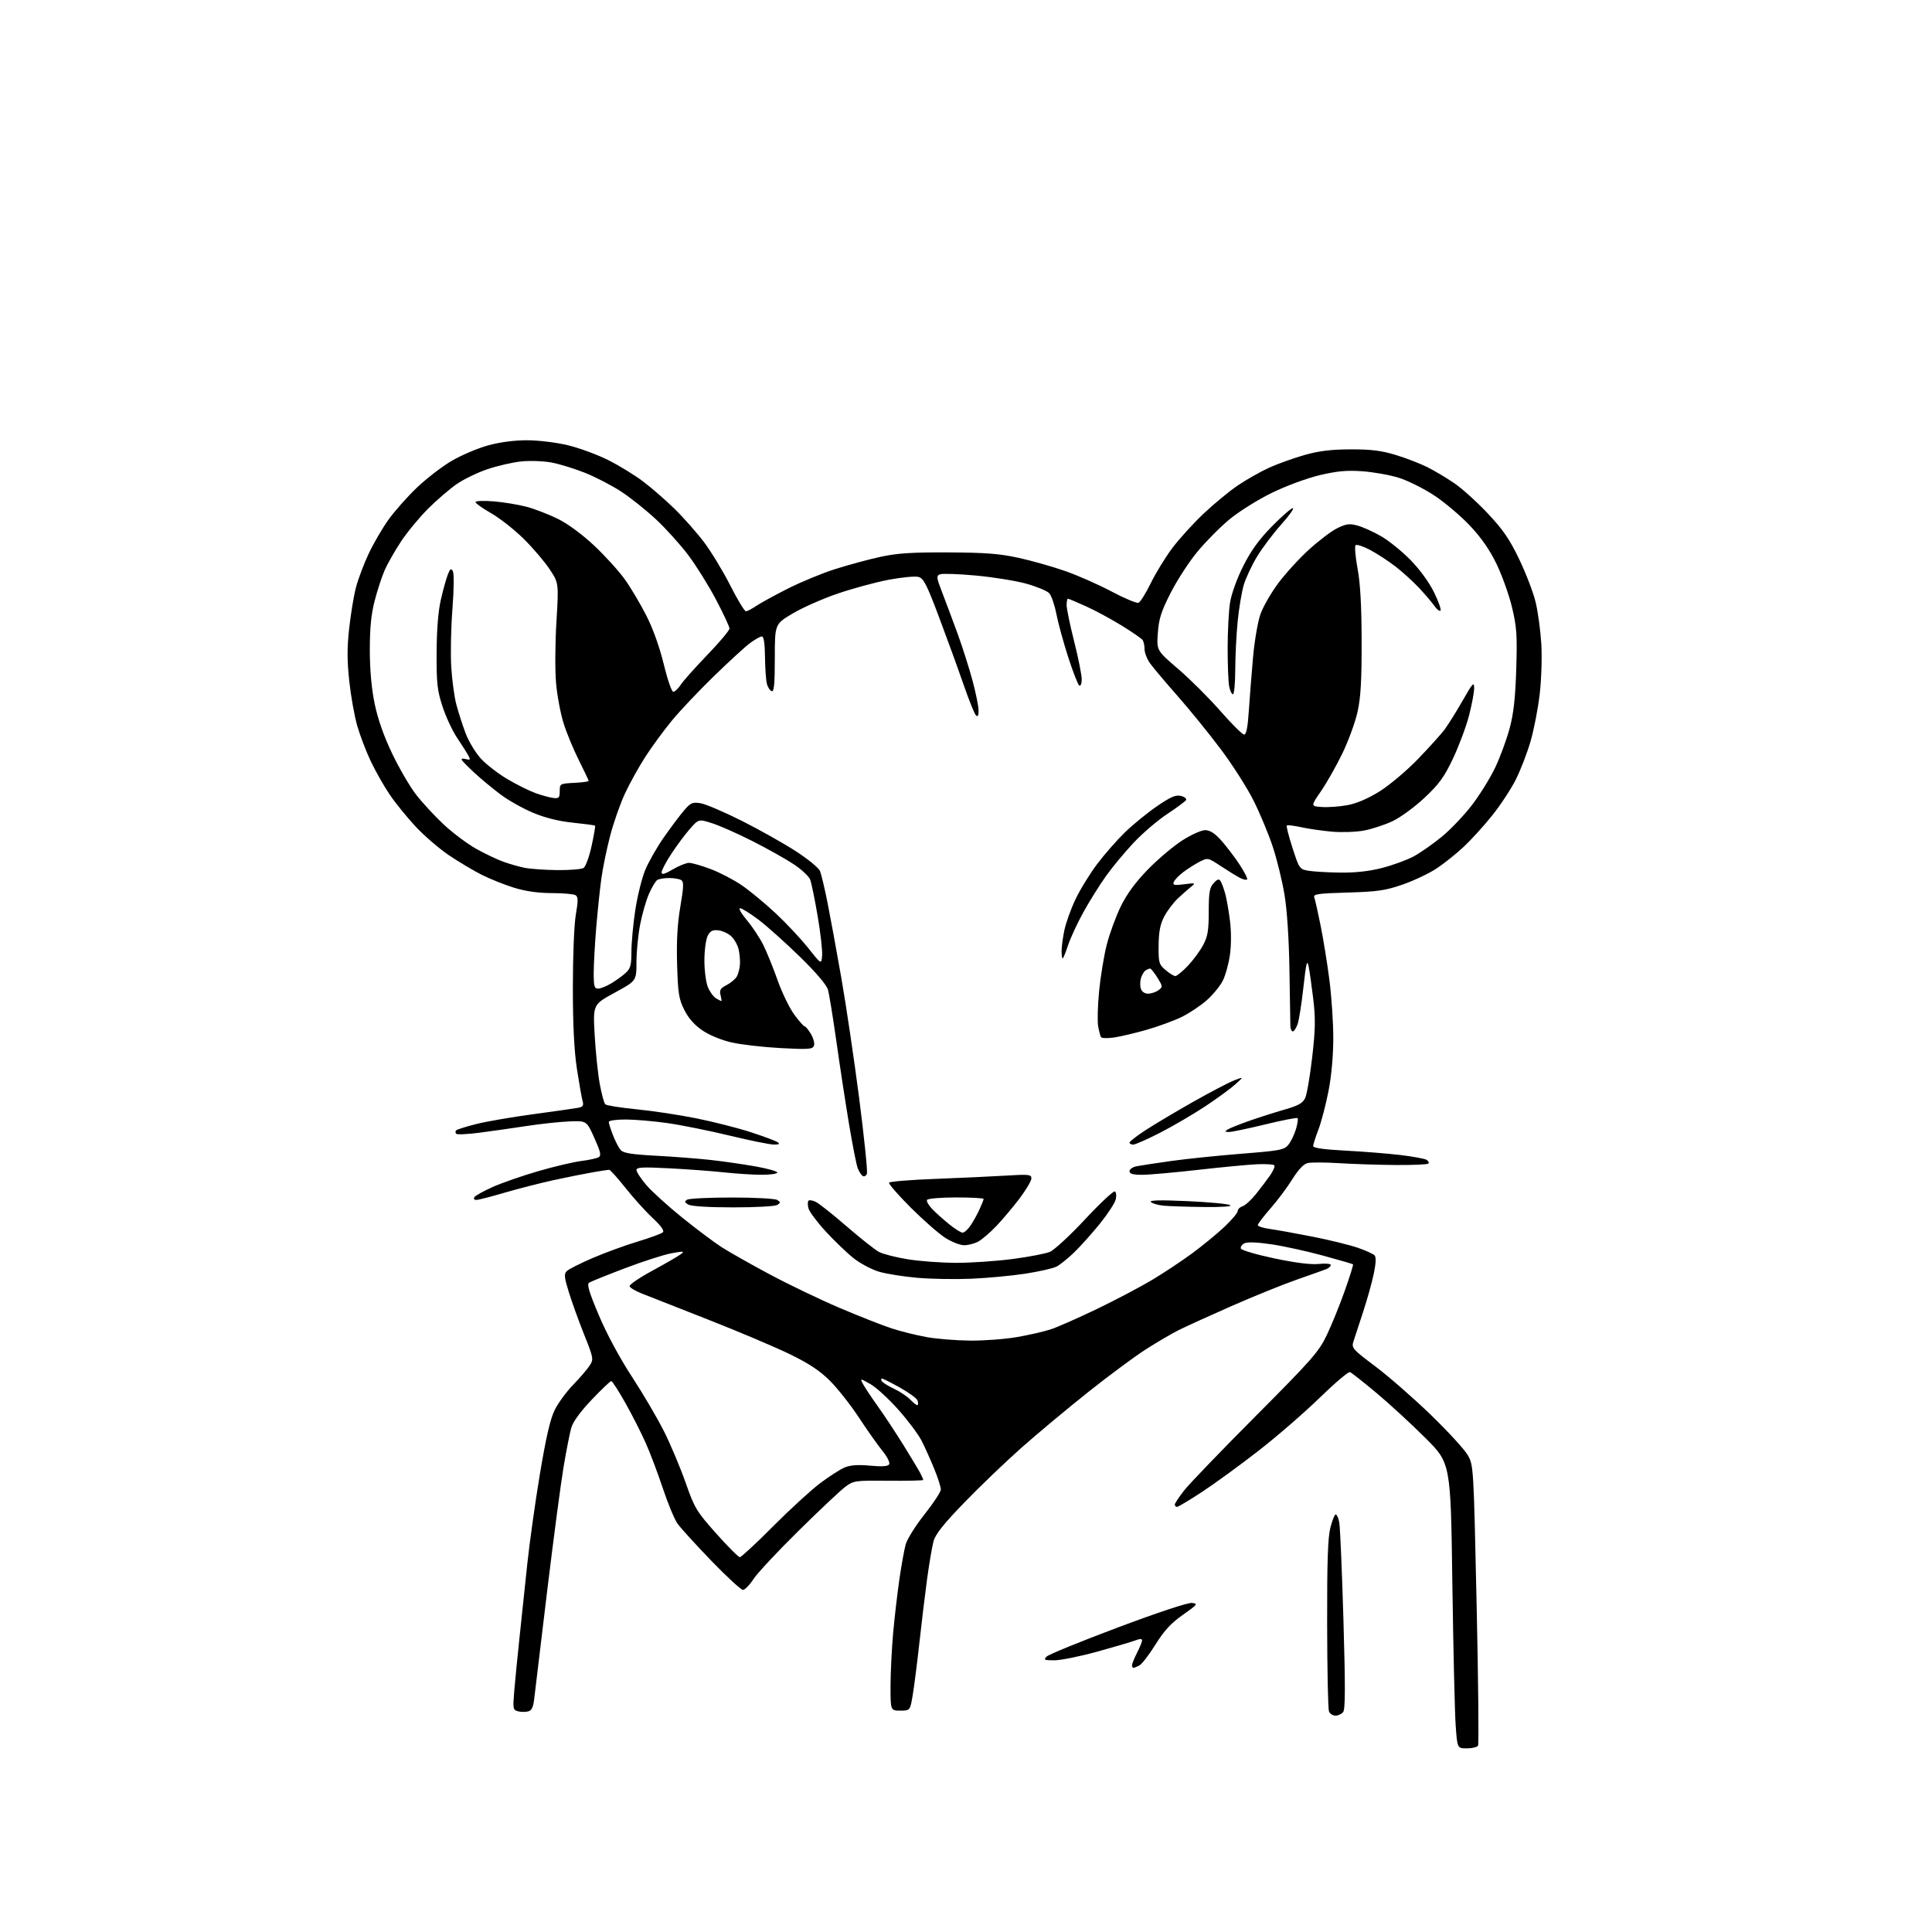 <?xml version="1.0" encoding="UTF-8" standalone="no"?>
<svg 
  version="1.1" 
  xmlns="http://www.w3.org/2000/svg" 
  xmlns:xlink="http://www.w3.org/1999/xlink" 
  xmlns:svg="http://www.w3.org/2000/svg"
  xmlns:rdf="http://www.w3.org/1999/02/22-rdf-syntax-ns#"
  xmlns:cc="http://creativecommons.org/ns#"
  xmlns:dc="http://purl.org/dc/elements/1.1/"
  viewBox="0 0 768 768"
  width="768"
  height="768"
>
<style>svg {background-color: white; }</style>"
<path stroke="none" fill="black" fill-rule="evenodd" d="M583.09,695.00C579.30,695.00 579.30,695.00 578.65,685.83C578.29,680.78 577.70,655.28 577.33,629.15C576.67,581.65 576.67,581.65 566.57,571.57C561.01,566.03 552.26,557.98 547.10,553.67C541.95,549.36 537.23,545.65 536.62,545.42C536.00,545.20 530.53,549.85 524.46,555.76C518.38,561.67 507.45,571.14 500.15,576.80C492.86,582.47 482.82,589.78 477.84,593.05C472.86,596.32 468.38,599.00 467.89,599.00C467.40,599.00 467.00,598.59 467.00,598.09C467.00,597.59 468.72,595.00 470.83,592.34C472.93,589.68 485.73,576.39 499.27,562.80C521.49,540.49 524.21,537.40 527.38,530.80C529.30,526.79 532.53,518.86 534.54,513.18C536.55,507.51 538.04,502.74 537.85,502.58C537.66,502.42 532.32,500.88 525.98,499.14C519.64,497.40 510.42,495.38 505.48,494.64C499.82,493.80 495.83,493.64 494.69,494.22C493.69,494.72 493.05,495.67 493.26,496.32C493.47,496.97 499.46,498.73 506.57,500.23C515.03,502.01 521.14,502.77 524.25,502.44C526.87,502.16 529.00,502.35 529.00,502.86C529.00,503.37 528.21,504.10 527.25,504.49C526.29,504.87 521.00,506.75 515.50,508.67C510.00,510.59 498.30,515.33 489.50,519.20C480.70,523.08 471.25,527.38 468.50,528.76C465.75,530.14 459.90,533.57 455.50,536.38C451.10,539.19 440.75,546.86 432.50,553.42C424.25,559.99 412.32,569.94 406.00,575.54C399.68,581.14 389.46,590.94 383.31,597.30C375.07,605.82 371.84,609.88 371.09,612.69C370.52,614.78 369.39,621.45 368.56,627.50C367.74,633.55 366.38,644.80 365.53,652.50C364.69,660.20 363.51,669.54 362.91,673.25C361.82,680.00 361.82,680.00 357.91,680.00C354.00,680.00 354.00,680.00 354.00,670.25C354.01,664.89 354.48,655.33 355.05,649.00C355.63,642.67 356.75,633.07 357.54,627.65C358.33,622.23 359.44,616.07 360.01,613.96C360.58,611.86 363.96,606.46 367.52,601.97C371.08,597.49 374.00,593.04 374.00,592.08C374.00,591.13 372.83,587.46 371.39,583.92C369.96,580.39 367.71,575.40 366.41,572.82C365.11,570.25 360.90,564.62 357.06,560.32C353.23,556.02 348.24,551.45 345.97,550.18C341.85,547.86 341.85,547.86 343.06,550.18C343.73,551.45 346.37,555.42 348.93,559.00C351.49,562.58 356.09,569.55 359.17,574.50C362.24,579.45 365.26,584.48 365.88,585.68C366.50,586.89 367.00,588.06 367.00,588.30C367.00,588.54 360.78,588.68 353.18,588.62C339.64,588.50 339.28,588.56 335.83,591.18C333.89,592.66 325.54,600.53 317.28,608.68C309.01,616.83 301.00,625.41 299.49,627.75C297.97,630.09 296.10,632.00 295.33,632.00C294.56,632.00 288.88,626.77 282.71,620.38C276.55,613.99 270.51,607.36 269.30,605.63C268.09,603.91 265.50,597.66 263.53,591.75C261.57,585.84 258.51,577.72 256.73,573.71C254.95,569.69 251.30,562.49 248.60,557.71C245.91,552.92 243.38,549.00 242.98,549.00C242.58,549.00 239.08,552.35 235.19,556.43C230.58,561.29 227.76,565.19 227.06,567.68C226.47,569.78 225.12,576.67 224.05,583.00C222.98,589.33 220.06,611.38 217.56,632.00C215.06,652.62 212.75,671.82 212.44,674.65C212.01,678.63 211.44,679.91 209.94,680.31C208.87,680.58 207.05,680.57 205.90,680.26C203.92,679.74 203.83,679.26 204.43,672.11C204.78,667.92 205.72,658.42 206.51,651.00C207.30,643.58 208.68,630.52 209.57,622.00C210.47,613.48 212.73,597.27 214.61,586.00C217.04,571.44 218.74,564.05 220.50,560.50C221.86,557.75 225.15,553.25 227.82,550.50C230.48,547.75 233.43,544.32 234.37,542.87C236.03,540.31 235.97,539.96 232.15,530.37C229.99,524.94 227.26,517.38 226.09,513.56C224.29,507.74 224.17,506.41 225.30,505.28C226.04,504.53 230.66,502.20 235.57,500.09C240.48,497.98 248.55,495.03 253.50,493.54C258.45,492.05 262.95,490.39 263.50,489.86C264.16,489.23 262.77,487.28 259.46,484.20C256.69,481.62 251.83,476.24 248.67,472.25C245.50,468.26 242.57,465.00 242.14,465.00C241.72,465.00 238.70,465.47 235.43,466.04C232.17,466.61 225.22,468.00 220.00,469.14C214.78,470.28 206.05,472.51 200.62,474.10C195.19,475.70 190.10,477.00 189.31,477.00C188.53,477.00 188.19,476.51 188.56,475.91C188.93,475.30 192.19,473.49 195.79,471.87C199.40,470.25 207.56,467.41 213.93,465.56C220.29,463.71 228.02,461.89 231.10,461.51C234.17,461.12 237.29,460.44 238.02,459.99C239.07,459.34 238.70,457.75 236.26,452.34C233.19,445.50 233.19,445.50 226.34,445.78C222.58,445.93 215.00,446.74 209.50,447.58C204.00,448.42 195.58,449.62 190.78,450.25C185.99,450.88 181.75,451.08 181.36,450.70C180.98,450.31 180.96,449.70 181.33,449.34C181.69,448.97 185.26,447.85 189.25,446.84C193.24,445.82 203.47,444.06 212.00,442.91C220.53,441.76 228.56,440.61 229.85,440.36C231.73,440.00 232.08,439.46 231.59,437.70C231.25,436.49 230.24,430.77 229.35,425.00C228.24,417.75 227.73,407.70 227.72,392.50C227.72,379.96 228.22,367.53 228.90,363.59C229.86,358.01 229.84,356.52 228.80,355.85C228.08,355.40 223.83,355.02 219.36,355.02C213.93,355.01 208.92,354.29 204.36,352.89C200.58,351.72 194.80,349.41 191.50,347.75C188.20,346.08 182.34,342.59 178.48,339.99C174.62,337.38 168.68,332.28 165.28,328.64C161.88,325.00 157.24,319.29 154.97,315.95C152.70,312.61 149.30,306.63 147.41,302.66C145.53,298.68 143.09,292.30 142.00,288.49C140.90,284.67 139.48,276.69 138.84,270.76C137.96,262.63 137.95,257.45 138.81,249.74C139.43,244.11 140.64,236.80 141.50,233.50C142.36,230.20 144.64,224.16 146.56,220.09C148.48,216.01 152.02,209.94 154.42,206.59C156.81,203.24 161.86,197.54 165.64,193.92C169.41,190.31 175.65,185.50 179.50,183.23C183.35,180.97 189.87,178.19 193.98,177.06C198.66,175.77 204.46,175.00 209.48,175.01C213.99,175.01 221.10,175.88 225.73,176.99C230.26,178.07 237.46,180.72 241.73,182.87C246.01,185.01 252.21,188.81 255.53,191.31C258.85,193.80 264.50,198.70 268.08,202.20C271.67,205.70 276.94,211.66 279.80,215.44C282.66,219.21 287.37,226.96 290.25,232.65C293.14,238.34 295.95,242.99 296.50,242.99C297.05,242.99 298.85,242.07 300.50,240.94C302.15,239.81 307.77,236.72 313.00,234.07C318.23,231.41 326.77,227.88 332.00,226.22C337.23,224.56 345.32,222.37 350.00,221.35C356.67,219.90 362.48,219.52 377.00,219.59C391.83,219.66 397.38,220.10 405.00,221.77C410.23,222.92 418.55,225.28 423.50,227.02C428.45,228.75 436.72,232.40 441.88,235.14C447.04,237.88 451.85,239.89 452.58,239.61C453.30,239.33 455.49,235.82 457.46,231.80C459.42,227.79 463.25,221.54 465.96,217.93C468.67,214.31 474.23,208.18 478.32,204.30C482.40,200.42 488.55,195.34 491.99,193.01C495.42,190.68 501.08,187.48 504.57,185.89C508.07,184.31 514.43,182.03 518.71,180.83C524.42,179.23 529.30,178.64 537.00,178.63C545.16,178.61 549.17,179.12 554.97,180.90C559.09,182.16 564.71,184.34 567.47,185.74C570.24,187.13 575.00,189.97 578.06,192.05C581.12,194.12 587.10,199.52 591.36,204.04C597.52,210.59 600.08,214.33 603.94,222.38C606.61,227.95 609.54,235.61 610.45,239.41C611.36,243.21 612.37,250.64 612.69,255.91C613.01,261.24 612.73,270.12 612.06,275.89C611.40,281.61 609.76,290.06 608.42,294.68C607.08,299.30 604.44,306.15 602.55,309.90C600.66,313.66 596.46,320.05 593.21,324.11C589.96,328.18 584.87,333.79 581.89,336.58C578.91,339.38 574.01,343.29 570.99,345.28C567.97,347.27 561.90,350.13 557.50,351.65C550.65,354.01 547.52,354.46 535.68,354.80C524.03,355.13 521.95,355.43 522.43,356.67C522.74,357.48 523.87,362.49 524.94,367.82C526.02,373.14 527.60,382.88 528.45,389.46C529.30,396.04 530.00,406.48 530.00,412.67C530.00,419.64 529.28,427.66 528.10,433.71C527.05,439.10 525.25,445.98 524.10,449.00C522.94,452.02 522.00,455.00 522.00,455.61C522.00,456.34 526.44,456.96 534.75,457.39C541.76,457.75 551.60,458.54 556.61,459.13C561.62,459.73 566.34,460.59 567.08,461.05C567.83,461.51 568.15,462.19 567.79,462.55C567.43,462.91 561.59,463.16 554.82,463.11C548.04,463.06 537.93,462.73 532.34,462.38C526.75,462.03 521.08,462.01 519.74,462.35C518.19,462.74 516.02,465.05 513.74,468.73C511.78,471.90 507.89,477.11 505.09,480.31C502.29,483.50 500.00,486.51 500.00,487.00C500.00,487.48 502.14,488.17 504.75,488.53C507.36,488.89 515.06,490.27 521.85,491.61C528.64,492.95 536.71,494.94 539.79,496.02C542.87,497.10 545.84,498.44 546.39,498.99C547.07,499.67 546.98,502.05 546.11,506.25C545.41,509.69 543.49,516.55 541.86,521.50C540.22,526.45 538.49,531.73 538.02,533.24C537.19,535.83 537.63,536.33 546.73,543.17C552.00,547.13 561.89,555.77 568.72,562.37C575.54,568.97 582.18,576.20 583.45,578.43C585.76,582.47 585.78,582.84 586.98,637.69C587.65,668.05 587.90,693.36 587.54,693.94C587.18,694.52 585.18,695.00 583.09,695.00zM530.85,682.00C529.80,682.00 528.64,681.22 528.28,680.28C527.91,679.33 527.59,663.69 527.56,645.53C527.51,620.90 527.84,611.16 528.85,607.25C529.59,604.36 530.55,602.00 530.97,602.00C531.40,602.00 532.03,603.40 532.37,605.11C532.71,606.82 533.46,624.19 534.03,643.71C534.82,670.49 534.79,679.55 533.91,680.60C533.28,681.37 531.90,682.00 530.85,682.00zM450.57,663.00C450.25,663.00 450.00,662.53 450.00,661.96C450.00,661.39 450.90,659.16 452.00,657.00C453.10,654.84 454.00,652.62 454.00,652.06C454.00,651.39 453.08,651.40 451.25,652.11C449.74,652.69 442.91,654.70 436.08,656.58C429.25,658.46 421.61,660.00 419.12,660.00C415.07,660.00 414.74,659.83 416.07,658.50C416.90,657.67 429.63,652.47 444.37,646.94C460.16,641.01 472.25,637.01 473.83,637.19C476.31,637.48 476.05,637.81 470.22,641.92C465.49,645.24 462.79,648.16 459.34,653.70C456.82,657.75 453.94,661.50 452.94,662.03C451.95,662.56 450.88,663.00 450.57,663.00zM294.10,619.00C294.65,619.00 300.60,613.49 307.30,606.75C314.01,600.01 322.43,592.30 326.00,589.61C329.57,586.92 333.96,584.11 335.74,583.35C338.02,582.39 341.01,582.17 345.85,582.62C350.64,583.07 352.94,582.91 353.45,582.09C353.86,581.42 352.71,579.11 350.76,576.71C348.88,574.39 344.68,568.45 341.43,563.50C338.18,558.55 333.04,552.01 330.01,548.98C325.95,544.91 321.73,542.10 314.00,538.33C308.23,535.51 293.60,529.32 281.50,524.57C269.40,519.82 257.51,515.14 255.07,514.17C252.63,513.20 250.47,511.92 250.27,511.31C250.07,510.71 254.09,507.96 259.20,505.19C264.32,502.41 269.39,499.48 270.48,498.67C272.26,497.34 271.92,497.29 266.98,498.18C263.97,498.73 255.65,501.40 248.50,504.12C241.35,506.84 234.92,509.42 234.21,509.87C233.21,510.48 234.10,513.49 238.06,522.86C241.18,530.25 246.35,539.85 251.20,547.27C255.60,554.00 261.34,563.77 263.96,569.00C266.58,574.23 270.44,583.38 272.53,589.35C276.11,599.54 276.84,600.75 284.71,609.60C289.32,614.77 293.54,619.00 294.10,619.00zM364.79,558.54C365.04,558.29 365.00,557.43 364.69,556.63C364.38,555.83 361.24,553.56 357.72,551.58C354.19,549.61 350.99,548.00 350.59,548.00C350.20,548.00 350.17,548.46 350.52,549.03C350.87,549.60 353.09,550.97 355.45,552.08C357.81,553.19 360.78,555.20 362.04,556.55C363.31,557.89 364.55,558.79 364.79,558.54zM385.62,532.91C391.18,532.96 399.60,532.33 404.33,531.50C409.05,530.68 415.07,529.30 417.71,528.43C420.34,527.57 428.57,523.93 436.00,520.36C443.43,516.79 453.32,511.57 458.00,508.77C462.68,505.97 469.88,501.19 474.00,498.15C478.12,495.11 483.86,490.40 486.75,487.67C489.64,484.94 492.00,482.13 492.00,481.42C492.00,480.71 492.86,479.86 493.91,479.53C494.96,479.19 497.35,477.03 499.22,474.71C501.08,472.39 503.65,469.01 504.91,467.19C506.18,465.37 506.91,463.58 506.54,463.21C506.17,462.84 503.09,462.66 499.68,462.81C496.28,462.96 485.72,463.96 476.21,465.04C466.70,466.12 456.69,467.00 453.96,467.00C450.34,467.00 449.00,466.62 449.00,465.58C449.00,464.80 450.24,463.91 451.75,463.62C453.26,463.32 459.45,462.37 465.50,461.52C471.55,460.67 484.12,459.37 493.42,458.63C508.90,457.41 510.50,457.10 512.16,455.05C513.16,453.82 514.50,451.05 515.15,448.90C515.79,446.75 516.09,444.76 515.81,444.47C515.52,444.19 509.72,445.32 502.92,446.98C496.12,448.64 489.64,449.99 488.53,449.98C486.85,449.97 486.76,449.80 488.00,449.01C488.82,448.48 492.65,446.94 496.50,445.59C500.35,444.24 506.69,442.21 510.58,441.09C516.24,439.46 517.90,438.52 518.86,436.41C519.52,434.96 520.76,427.69 521.62,420.25C522.89,409.20 522.97,404.97 522.04,397.11C521.41,391.83 520.57,385.94 520.17,384.04C519.58,381.25 519.19,382.86 518.14,392.35C517.43,398.83 516.39,405.45 515.83,407.06C515.27,408.68 514.40,410.00 513.90,410.00C513.41,410.00 512.97,408.99 512.94,407.75C512.91,406.51 512.74,396.50 512.57,385.50C512.37,373.02 511.63,361.76 510.59,355.54C509.68,350.07 507.58,341.52 505.93,336.54C504.28,331.57 500.87,323.36 498.34,318.31C495.82,313.25 489.95,304.04 485.29,297.84C480.64,291.64 472.93,282.14 468.16,276.73C463.40,271.32 458.49,265.51 457.25,263.80C456.01,262.10 454.99,259.53 454.98,258.10C454.98,256.67 454.64,255.02 454.23,254.44C453.83,253.86 450.12,251.29 445.99,248.74C441.86,246.18 435.46,242.72 431.76,241.05C428.07,239.37 424.81,238.00 424.52,238.00C424.23,238.00 424.00,239.15 424.00,240.56C424.00,241.97 425.35,248.46 427.00,255.00C428.65,261.54 430.00,268.29 430.00,270.00C430.00,271.74 429.58,272.86 429.04,272.52C428.51,272.20 426.52,267.11 424.62,261.21C422.72,255.32 420.60,247.57 419.91,244.00C419.22,240.43 417.94,236.74 417.08,235.81C416.21,234.88 412.12,233.18 408.00,232.03C403.88,230.88 394.85,229.43 387.95,228.79C381.05,228.15 374.63,227.93 373.70,228.29C372.14,228.88 372.22,229.53 374.61,235.72C376.05,239.45 378.79,246.78 380.70,252.00C382.60,257.23 385.25,265.55 386.58,270.50C387.91,275.45 389.00,280.83 389.00,282.45C389.00,284.53 388.69,285.09 387.94,284.34C387.36,283.76 385.11,278.15 382.94,271.89C380.77,265.62 376.41,253.63 373.25,245.24C368.36,232.24 367.14,229.88 365.08,229.33C363.75,228.98 358.44,229.49 353.28,230.46C348.12,231.44 339.03,233.90 333.06,235.94C327.10,237.97 319.02,241.54 315.11,243.87C308.00,248.09 308.00,248.09 308.00,261.63C308.00,271.85 307.70,275.07 306.78,274.76C306.11,274.54 305.25,273.26 304.88,271.93C304.50,270.59 304.15,265.79 304.10,261.25C304.03,255.73 303.62,253.00 302.84,253.00C302.21,253.00 300.07,254.21 298.09,255.68C296.12,257.15 289.62,263.11 283.65,268.93C277.68,274.74 270.20,282.65 267.04,286.50C263.87,290.35 259.15,296.80 256.53,300.84C253.92,304.88 250.25,311.50 248.38,315.56C246.50,319.61 243.88,327.11 242.55,332.22C241.21,337.32 239.65,344.88 239.08,349.00C238.50,353.12 237.58,361.90 237.03,368.50C236.47,375.10 236.02,383.31 236.01,386.75C236.00,392.04 236.27,393.00 237.75,393.00C238.71,392.99 241.07,392.05 243.00,390.89C244.93,389.74 247.51,387.86 248.75,386.72C250.63,384.99 251.00,383.61 251.00,378.32C251.00,374.84 251.68,367.47 252.51,361.96C253.33,356.44 255.10,349.26 256.42,346.00C257.75,342.74 261.13,336.79 263.94,332.79C266.75,328.78 270.36,323.97 271.97,322.11C274.56,319.09 275.28,318.78 278.53,319.31C280.53,319.64 287.87,322.77 294.83,326.27C301.80,329.78 311.44,335.20 316.27,338.31C321.09,341.43 325.45,344.99 325.96,346.24C326.47,347.48 327.79,353.00 328.89,358.50C329.99,364.00 332.47,377.50 334.40,388.50C336.33,399.50 339.55,421.22 341.56,436.77C343.56,452.32 344.93,465.73 344.61,466.58C344.28,467.43 343.53,467.83 342.95,467.47C342.36,467.10 341.46,465.70 340.95,464.36C340.43,463.01 338.88,455.07 337.48,446.71C336.09,438.34 333.83,423.62 332.48,414.00C331.12,404.38 329.60,395.11 329.12,393.41C328.56,391.47 324.37,386.55 317.86,380.21C312.16,374.66 304.80,368.07 301.50,365.58C298.20,363.09 294.91,361.04 294.19,361.03C293.47,361.01 294.68,363.14 296.87,365.75C299.06,368.36 302.00,372.79 303.40,375.59C304.80,378.38 307.35,384.68 309.08,389.59C310.81,394.49 313.78,400.64 315.69,403.25C317.61,405.86 319.48,408.00 319.87,408.00C320.25,408.00 321.38,409.37 322.37,411.05C323.36,412.73 323.90,414.82 323.56,415.70C323.02,417.10 321.37,417.22 310.31,416.63C303.37,416.26 294.60,415.25 290.83,414.39C286.80,413.48 282.03,411.51 279.24,409.62C276.05,407.46 273.69,404.78 272.02,401.45C269.85,397.11 269.50,394.89 269.16,383.34C268.89,374.07 269.27,367.30 270.44,360.43C271.79,352.49 271.86,350.53 270.80,349.85C270.08,349.40 267.93,349.03 266.00,349.03C264.07,349.03 261.95,349.38 261.29,349.80C260.62,350.22 259.14,352.69 257.99,355.29C256.84,357.89 255.25,363.42 254.45,367.59C253.65,371.76 253.00,378.49 253.00,382.54C253.00,389.90 253.00,389.90 244.35,394.61C235.71,399.32 235.71,399.32 236.39,411.41C236.76,418.06 237.67,426.79 238.40,430.81C239.13,434.83 240.12,438.51 240.61,438.98C241.10,439.45 246.68,440.34 253.00,440.96C259.32,441.57 270.02,443.19 276.77,444.55C283.51,445.91 293.19,448.36 298.27,450.01C303.34,451.65 308.18,453.44 309.00,453.98C310.17,454.75 309.88,454.97 307.65,454.98C306.09,454.99 298.22,453.40 290.15,451.45C282.09,449.50 271.00,447.26 265.50,446.47C260.00,445.68 252.46,445.03 248.75,445.02C245.00,445.01 242.00,445.44 242.00,445.98C242.00,446.52 242.74,448.88 243.66,451.23C244.57,453.58 245.93,456.23 246.69,457.12C247.76,458.37 250.92,458.89 260.78,459.42C267.78,459.79 277.55,460.55 282.50,461.10C287.45,461.65 295.44,462.80 300.25,463.65C305.06,464.51 309.00,465.61 309.00,466.10C309.00,466.60 306.19,467.00 302.75,466.99C299.31,466.99 292.68,466.56 288.00,466.05C283.32,465.54 273.54,464.81 266.25,464.43C255.32,463.86 253.00,463.99 253.01,465.12C253.01,465.88 254.80,468.59 256.98,471.13C259.17,473.68 265.58,479.49 271.23,484.05C276.88,488.60 283.92,493.88 286.88,495.78C289.84,497.68 298.39,502.51 305.88,506.53C313.37,510.54 325.88,516.55 333.68,519.88C341.48,523.20 350.84,526.89 354.49,528.07C358.13,529.25 364.35,530.80 368.31,531.51C372.26,532.23 380.05,532.86 385.62,532.91zM386.00,508.32C379.68,508.59 370.08,508.42 364.68,507.95C359.27,507.48 352.45,506.40 349.51,505.55C346.58,504.69 341.99,502.27 339.33,500.17C336.67,498.06 331.67,493.26 328.22,489.50C324.77,485.74 321.68,481.59 321.36,480.28C321.03,478.98 321.04,477.63 321.38,477.29C321.71,476.95 323.01,477.15 324.25,477.74C325.49,478.32 331.00,482.69 336.50,487.45C342.00,492.21 347.80,496.80 349.39,497.65C350.98,498.50 356.16,499.83 360.89,500.59C365.63,501.36 374.31,501.99 380.20,502.00C386.08,502.00 396.14,501.31 402.55,500.47C408.95,499.63 415.61,498.35 417.35,497.63C419.09,496.90 425.40,491.07 431.37,484.66C437.34,478.26 442.66,473.29 443.19,473.62C443.73,473.95 443.87,475.40 443.50,476.85C443.14,478.29 440.29,482.63 437.18,486.49C434.06,490.34 429.48,495.45 427.01,497.84C424.53,500.23 421.38,502.77 420.00,503.48C418.62,504.20 413.00,505.47 407.50,506.32C402.00,507.16 392.32,508.06 386.00,508.32zM383.25,495.00C381.68,495.00 378.32,493.69 375.79,492.08C373.26,490.48 367.08,485.07 362.05,480.05C357.03,475.04 353.15,470.57 353.42,470.12C353.70,469.67 361.93,469.00 371.72,468.63C381.50,468.26 394.11,467.67 399.75,467.33C409.03,466.76 410.00,466.87 410.00,468.43C410.00,469.38 407.91,472.93 405.35,476.33C402.79,479.72 398.62,484.67 396.10,487.33C393.57,489.98 390.28,492.80 388.80,493.58C387.31,494.36 384.82,495.00 383.25,495.00zM382.66,490.00C383.32,490.00 384.71,488.76 385.75,487.25C386.79,485.74 388.40,482.86 389.32,480.85C390.25,478.84 391.00,476.93 391.00,476.60C391.00,476.27 386.08,476.00 380.06,476.00C374.04,476.00 368.85,476.44 368.52,476.97C368.19,477.50 369.18,479.21 370.71,480.76C372.24,482.32 375.29,485.03 377.48,486.79C379.67,488.56 382.00,490.00 382.66,490.00zM291.50,479.95C281.83,479.95 274.76,479.51 273.63,478.85C272.12,477.98 272.02,477.60 273.13,476.90C273.88,476.42 281.93,476.03 291.00,476.03C300.15,476.03 308.17,476.47 309.00,477.02C310.33,477.89 310.33,478.11 309.00,478.98C308.17,479.53 300.35,479.96 291.50,479.95zM478.50,479.80C471.90,479.73 464.70,479.48 462.50,479.27C460.30,479.05 458.05,478.39 457.50,477.82C456.80,477.08 461.18,476.98 471.99,477.47C480.51,477.85 488.16,478.57 488.99,479.06C489.92,479.60 485.85,479.89 478.50,479.80zM450.47,455.00C449.66,455.00 449.00,454.65 449.00,454.21C449.00,453.78 451.81,451.59 455.25,449.34C458.69,447.09 467.12,442.06 474.00,438.16C480.88,434.27 488.30,430.37 490.50,429.51C494.50,427.95 494.50,427.95 491.00,431.09C489.07,432.82 483.68,436.76 479.00,439.85C474.32,442.94 466.32,447.62 461.22,450.24C456.11,452.86 451.28,455.00 450.47,455.00zM442.84,412.42C440.27,412.79 437.95,412.73 437.68,412.29C437.41,411.85 436.89,409.91 436.54,407.99C436.18,406.07 436.35,399.77 436.91,394.00C437.47,388.23 438.84,379.90 439.96,375.50C441.08,371.10 443.60,364.24 445.55,360.26C447.96,355.34 451.40,350.66 456.30,345.63C460.26,341.57 466.38,336.39 469.91,334.12C473.43,331.86 477.54,330.00 479.04,330.00C480.95,330.00 482.84,331.19 485.35,333.97C487.32,336.15 490.59,340.43 492.62,343.48C494.65,346.53 496.05,349.28 495.74,349.60C495.43,349.91 494.12,349.61 492.84,348.94C491.55,348.27 488.16,346.18 485.31,344.30C480.14,340.90 480.11,340.89 476.81,342.59C474.99,343.53 472.08,345.38 470.34,346.70C468.60,348.02 466.91,349.78 466.60,350.61C466.11,351.87 466.79,352.02 470.76,351.50C475.22,350.92 475.38,350.98 473.50,352.47C472.40,353.35 470.02,355.45 468.21,357.15C466.40,358.85 463.95,362.10 462.78,364.37C461.18,367.44 460.62,370.39 460.57,375.84C460.50,382.67 460.69,383.34 463.31,385.59C464.85,386.91 466.61,388.00 467.21,388.00C467.82,388.00 470.04,386.18 472.16,383.96C474.27,381.73 477.01,378.02 478.25,375.71C480.10,372.23 480.49,369.91 480.49,362.36C480.50,354.73 480.82,352.86 482.43,351.08C483.89,349.46 484.55,349.26 485.18,350.23C485.63,350.93 486.46,353.15 487.02,355.17C487.58,357.19 488.44,362.06 488.93,365.99C489.47,370.26 489.46,375.74 488.91,379.61C488.41,383.17 487.12,387.81 486.04,389.92C484.96,392.03 482.08,395.52 479.64,397.67C477.20,399.82 472.74,402.78 469.73,404.26C466.72,405.73 460.49,408.01 455.88,409.34C451.27,410.66 445.40,412.05 442.84,412.42zM286.77,397.97C286.92,397.99 286.76,396.91 286.43,395.57C285.93,393.58 286.37,392.86 288.88,391.56C290.56,390.69 292.39,389.13 292.95,388.10C293.50,387.07 294.04,384.93 294.14,383.36C294.24,381.79 294.01,379.09 293.61,377.38C293.22,375.66 291.91,373.33 290.70,372.20C289.49,371.07 287.17,370.00 285.56,369.82C283.25,369.57 282.33,370.04 281.32,372.00C280.61,373.38 280.02,377.78 280.01,381.78C280.01,385.81 280.63,390.57 281.41,392.43C282.18,394.28 283.64,396.28 284.66,396.87C285.67,397.46 286.62,397.95 286.77,397.97zM456.38,395.00C457.61,395.00 459.45,394.39 460.48,393.64C462.28,392.32 462.26,392.16 460.09,388.64C458.85,386.64 457.54,385.01 457.17,385.02C456.80,385.02 456.00,385.36 455.38,385.77C454.77,386.17 453.95,387.51 453.57,388.75C453.18,389.99 453.15,391.90 453.50,393.00C453.89,394.22 455.01,395.00 456.38,395.00zM326.80,379.88C326.97,377.92 326.17,370.85 325.03,364.16C323.89,357.48 322.55,350.95 322.06,349.66C321.57,348.36 318.63,345.62 315.54,343.57C312.45,341.52 305.10,337.39 299.21,334.40C293.32,331.42 286.08,328.20 283.11,327.26C277.73,325.55 277.73,325.55 274.23,329.52C272.31,331.71 268.99,336.16 266.87,339.41C264.74,342.65 263.00,345.96 263.00,346.75C263.00,347.83 264.11,347.54 267.43,345.60C269.86,344.17 272.78,343.00 273.91,343.00C275.03,343.00 278.88,344.10 282.45,345.45C286.03,346.79 291.56,349.66 294.75,351.83C297.94,354.00 304.01,359.00 308.25,362.96C312.48,366.91 318.32,373.13 321.22,376.79C326.50,383.44 326.50,383.44 326.80,379.88zM422.42,381.00C422.19,381.00 422.00,379.67 422.00,378.05C422.00,376.43 422.49,372.71 423.10,369.80C423.70,366.88 425.69,361.35 427.52,357.50C429.34,353.65 433.21,347.35 436.11,343.50C439.01,339.65 444.00,333.96 447.20,330.85C450.40,327.74 456.14,323.07 459.94,320.47C465.45,316.71 467.39,315.88 469.47,316.40C470.91,316.76 471.80,317.51 471.46,318.06C471.12,318.61 467.77,321.08 464.02,323.56C460.26,326.03 454.29,331.13 450.75,334.88C447.20,338.64 442.21,344.65 439.66,348.23C437.10,351.81 433.05,358.29 430.66,362.62C428.27,366.96 425.53,372.86 424.57,375.75C423.62,378.64 422.65,381.00 422.42,381.00zM532.59,346.87C538.75,346.96 544.17,346.36 549.41,345.02C553.67,343.93 559.36,341.84 562.07,340.37C564.77,338.89 569.81,335.36 573.25,332.52C576.70,329.68 582.07,324.01 585.20,319.93C588.32,315.84 592.47,309.12 594.42,305.00C596.37,300.88 598.93,293.90 600.11,289.50C601.69,283.59 602.37,277.46 602.73,266.00C603.15,252.53 602.93,249.32 601.07,241.50C599.89,236.55 597.12,228.78 594.92,224.23C592.17,218.54 588.84,213.75 584.28,208.92C580.63,205.05 574.24,199.64 570.07,196.91C565.91,194.17 559.58,191.02 556.00,189.91C552.42,188.80 545.90,187.64 541.50,187.33C535.31,186.90 531.47,187.25 524.50,188.91C519.40,190.13 511.16,193.18 505.50,195.95C500.00,198.64 492.47,203.36 488.77,206.43C485.06,209.50 479.33,215.27 476.03,219.26C472.73,223.24 467.94,230.60 465.39,235.61C461.58,243.09 460.66,245.96 460.26,251.64C459.76,258.56 459.76,258.56 468.40,265.97C473.15,270.05 480.70,277.58 485.17,282.69C489.64,287.81 493.87,292.00 494.56,292.00C495.44,292.00 496.01,289.07 496.45,282.25C496.81,276.89 497.56,267.32 498.13,261.00C498.70,254.68 500.01,247.12 501.03,244.20C502.05,241.29 505.21,235.77 508.05,231.93C510.89,228.10 516.42,222.04 520.35,218.46C524.27,214.88 529.37,211.03 531.67,209.92C535.20,208.21 536.48,208.05 539.68,208.94C541.78,209.51 545.98,211.41 549.00,213.15C552.02,214.88 557.26,219.11 560.63,222.54C564.33,226.30 568.06,231.41 570.03,235.41C571.82,239.06 572.99,242.34 572.62,242.71C572.26,243.08 571.19,242.28 570.26,240.94C569.33,239.60 566.60,236.39 564.20,233.81C561.80,231.23 557.51,227.33 554.67,225.15C551.83,222.97 547.28,220.01 544.57,218.57C541.85,217.14 539.29,216.31 538.86,216.74C538.43,217.17 538.79,221.34 539.65,226.01C540.75,231.91 541.24,240.76 541.27,255.00C541.30,270.59 540.91,277.30 539.64,283.00C538.72,287.12 536.01,294.55 533.61,299.50C531.21,304.45 527.39,311.20 525.12,314.50C521.00,320.50 521.00,320.50 525.48,320.80C527.95,320.97 532.52,320.64 535.64,320.06C539.30,319.38 543.83,317.44 548.41,314.59C552.31,312.15 559.13,306.41 563.56,301.83C567.99,297.25 572.80,291.93 574.24,290.00C575.67,288.07 578.91,282.90 581.42,278.50C585.44,271.45 585.99,270.86 585.99,273.56C586.00,275.25 585.07,280.20 583.93,284.56C582.79,288.93 579.94,296.55 577.60,301.50C574.09,308.91 572.08,311.67 566.28,317.12C562.41,320.76 556.70,324.94 553.60,326.41C550.50,327.87 545.39,329.56 542.23,330.15C539.08,330.74 533.35,330.94 529.50,330.60C525.65,330.26 520.13,329.47 517.24,328.83C514.35,328.20 511.78,327.89 511.52,328.14C511.27,328.40 512.28,332.41 513.79,337.06C516.42,345.22 516.63,345.52 520.01,346.12C521.93,346.46 527.59,346.80 532.59,346.87zM221.50,345.88C226.45,345.93 231.17,345.55 231.98,345.03C232.79,344.52 234.23,340.60 235.16,336.31C236.10,332.03 236.72,328.39 236.55,328.22C236.38,328.04 232.40,327.51 227.72,327.02C222.07,326.44 216.74,325.11 211.85,323.07C207.81,321.37 201.97,318.08 198.87,315.74C195.77,313.41 191.21,309.62 188.73,307.33C186.25,305.03 183.94,302.71 183.61,302.17C183.24,301.59 183.86,301.41 185.11,301.74C186.94,302.22 187.09,302.03 186.20,300.38C185.64,299.33 183.65,296.19 181.77,293.40C179.89,290.61 177.26,284.99 175.93,280.91C173.81,274.44 173.51,271.72 173.56,259.50C173.60,250.43 174.18,243.03 175.22,238.50C176.10,234.65 177.34,230.15 177.98,228.50C178.92,226.06 179.31,225.79 180.02,227.06C180.52,227.97 180.45,234.29 179.85,242.06C179.27,249.45 179.06,259.77 179.37,265.00C179.68,270.23 180.59,276.98 181.39,280.01C182.19,283.05 183.85,288.19 185.06,291.43C186.28,294.68 189.03,299.25 191.18,301.58C193.34,303.92 198.11,307.60 201.80,309.77C205.48,311.94 210.53,314.44 213.00,315.32C215.47,316.20 218.62,317.06 220.00,317.21C222.17,317.46 222.50,317.11 222.50,314.50C222.50,311.55 222.59,311.50 228.25,311.20C231.41,311.04 234.00,310.69 234.00,310.43C234.00,310.17 232.25,306.48 230.12,302.23C227.98,297.98 225.24,291.35 224.03,287.50C222.82,283.65 221.47,276.45 221.04,271.50C220.60,266.55 220.67,255.58 221.19,247.13C222.12,231.76 222.12,231.76 218.44,226.21C216.41,223.16 211.74,217.70 208.06,214.08C204.38,210.46 198.60,205.93 195.21,204.00C191.83,202.07 189.05,200.10 189.03,199.61C189.01,199.11 192.21,198.97 196.25,199.30C200.24,199.63 206.14,200.60 209.38,201.47C212.61,202.33 218.19,204.49 221.79,206.27C225.74,208.22 231.45,212.43 236.23,216.92C240.58,221.00 246.08,227.08 248.46,230.42C250.83,233.76 254.68,240.26 257.01,244.86C259.61,249.99 262.26,257.42 263.87,264.11C265.32,270.10 267.01,275.00 267.63,275.00C268.26,275.00 269.57,273.76 270.56,272.25C271.54,270.74 276.32,265.38 281.17,260.34C286.03,255.30 289.99,250.58 289.98,249.84C289.97,249.10 287.56,243.94 284.63,238.37C281.70,232.80 276.73,224.83 273.59,220.66C270.45,216.49 264.65,210.06 260.69,206.38C256.74,202.70 250.50,197.74 246.82,195.34C243.15,192.95 236.74,189.63 232.57,187.96C228.40,186.30 222.41,184.45 219.25,183.86C216.09,183.27 210.70,183.07 207.27,183.42C203.84,183.77 197.79,185.15 193.83,186.49C189.86,187.83 184.34,190.50 181.56,192.42C178.78,194.34 173.66,198.74 170.18,202.20C166.71,205.67 161.84,211.57 159.37,215.31C156.90,219.06 153.96,224.23 152.85,226.81C151.73,229.39 149.96,234.83 148.91,238.91C147.54,244.23 147.00,249.72 147.01,258.41C147.02,266.36 147.68,273.67 148.93,279.75C150.19,285.83 152.56,292.58 155.86,299.49C158.61,305.26 162.87,312.59 165.33,315.78C167.78,318.96 172.74,324.34 176.35,327.72C179.97,331.09 185.77,335.45 189.26,337.40C192.74,339.35 197.60,341.66 200.05,342.54C202.50,343.42 206.30,344.51 208.50,344.96C210.70,345.41 216.55,345.82 221.50,345.88zM490.12,276.00C489.64,276.00 488.97,274.59 488.62,272.88C488.28,271.16 488.00,264.29 488.01,257.62C488.01,250.96 488.44,242.80 488.97,239.50C489.53,236.02 491.73,229.93 494.21,225.00C497.29,218.88 500.48,214.47 505.60,209.25C509.52,205.26 513.26,202.00 513.92,202.00C514.58,202.00 512.51,204.92 509.31,208.49C506.12,212.06 501.80,217.79 499.72,221.22C497.64,224.65 495.26,229.72 494.43,232.48C493.61,235.24 492.51,241.78 491.99,247.00C491.47,252.22 491.04,260.89 491.03,266.25C491.01,271.61 490.61,276.00 490.12,276.00z" />

</svg>